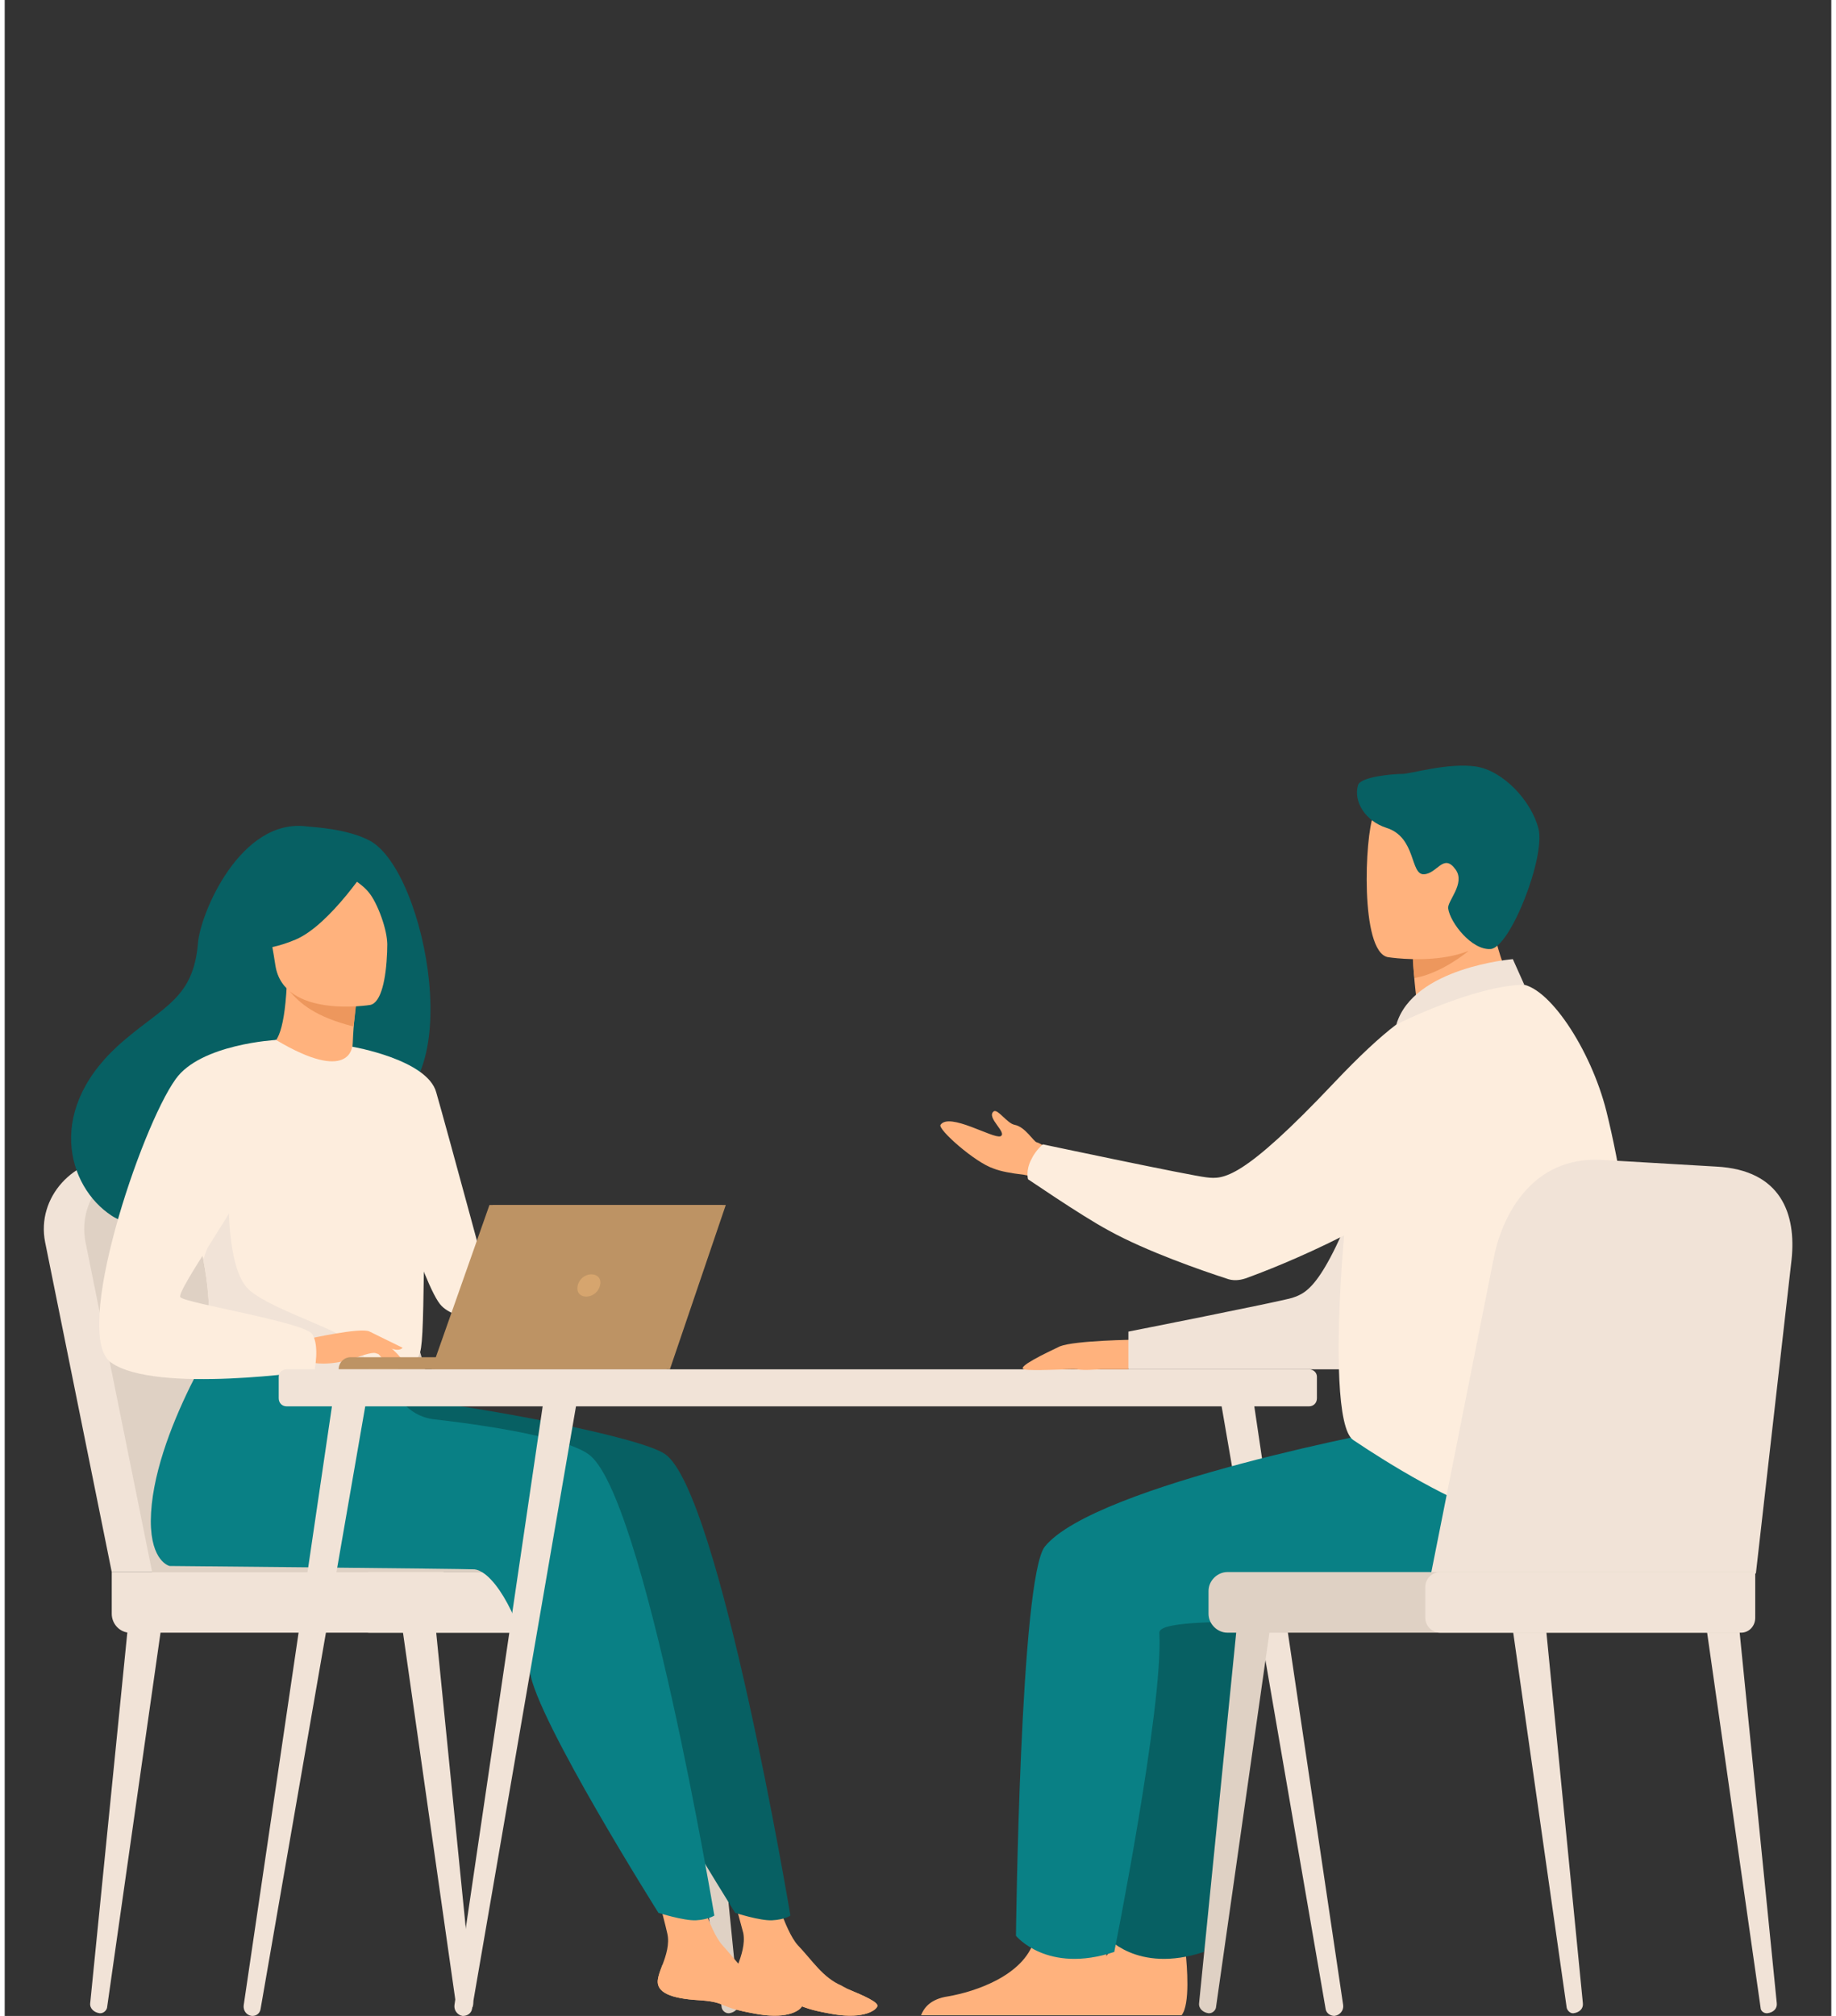 <?xml version="1.0" encoding="UTF-8"?>
<!-- Creator: CorelDRAW 2017 -->
<svg xmlns="http://www.w3.org/2000/svg" xmlns:xlink="http://www.w3.org/1999/xlink" xml:space="preserve" width="82px" height="90px" version="1.1" shape-rendering="geometricPrecision" text-rendering="geometricPrecision" image-rendering="optimizeQuality" fill-rule="evenodd" clip-rule="evenodd" viewBox="0 0 271300 299300">
 <rect x="0" y="0" width="271300" height="299300" fill="#333333" stroke="none"/>
 <g id="Ebene_x0020_1">
  <g id="_2134198138256">
   <path fill="#F1E3D7" fill-rule="nonzero" d="M68000 298900l100 0c900,-100 1500,-700 1500,-1500l-5600 -55900 -4900 500 8000 56100c100,400 500,800 900,800z"></path>
   <path fill="#F1E3D7" fill-rule="nonzero" d="M14200 298900l-100 0c-800,-100 -1500,-700 -1400,-1500l5600 -55900 4900 500 -8000 56100c-100,400 -500,800 -1000,800z"></path>
   <path fill="#DFD1C4" fill-rule="nonzero" d="M107500 298900l100 0c800,-100 1500,-700 1400,-1500l-5600 -55900 -4900 500 8000 56100c100,400 500,800 1000,800z"></path>
   <path fill="#F1E3D7" fill-rule="nonzero" d="M15900 233400l-9900 -49000c-1300,-6600 4200,-12700 11300,-12500l19200 400c6600,200 12300,4600 14100,10900l14600 50200 -49300 0z"></path>
   <path fill="#DFD1C4" fill-rule="nonzero" d="M21900 233400l-9900 -49000c-1300,-6600 4200,-12700 11300,-12500l19200 400c6600,200 12300,4600 14100,10900l14600 50200 -49300 0z"></path>
   <path fill="#F1E3D7" fill-rule="nonzero" d="M18600 242400l75800 0c1500,0 2700,-1300 2700,-2800l0 -3400c0,-1500 -1200,-2800 -2700,-2800l-78500 0 0 6200c0,1500 1200,2800 2700,2800z"></path>
   <path fill="#F1E3D7" fill-rule="nonzero" d="M54200 242400l48200 0c1300,0 2300,-1000 2300,-2300l0 -4500c0,-1200 -1000,-2200 -2300,-2200l-48200 0c-1200,0 -2300,1000 -2300,2200l0 4500c0,1300 1100,2300 2300,2300z"></path>
   <path fill="#DFD1C4" fill-rule="nonzero" d="M81800 223200c-4100,7100 -9200,9800 -9200,9800l-21400 0c0,0 33800,-15300 30600,-9800z"></path>
   <path fill="#FFB27D" fill-rule="nonzero" d="M108300 294000c-300,2200 2900,2800 6500,3000 3600,300 2500,1000 7500,1900 4900,1000 7000,-300 7300,-1000 300,-600 -2000,-1600 -4400,-2600 -300,-200 -600,-300 -900,-500 -2800,-1200 -4300,-3700 -6500,-6000 -2000,-2200 -3900,-9300 -3900,-9300l-6700 -1500c0,0 1800,6300 2500,9000 300,1600 -300,3400 -800,4700 -300,800 -500,1500 -600,2300z"></path>
   <path fill="#FFB27D" fill-rule="nonzero" d="M114800 297000c3600,300 2500,1000 7500,1900 4900,1000 7000,-300 7300,-1000 300,-600 -2000,-1600 -4400,-2600l0 0c0,0 -3600,1100 -7600,0 -3300,-900 -6400,-2900 -8700,-3600 -300,800 -500,1500 -600,2300 -300,2200 2900,2800 6500,3000z"></path>
   <path fill="#076063" fill-rule="nonzero" d="M98100 215900c-3700,-2600 -27700,-7100 -39900,-8400l-13600 -11800c0,0 -11500,17100 -11600,30100 0,6100 2800,6700 2800,6700 0,0 43400,400 45300,500 3100,400 7200,8100 8200,15200 1100,7100 19200,35800 19200,35800 0,0 3700,1200 5500,1100 1900,-100 2700,-700 2700,-700 0,0 -10500,-62800 -18600,-68500z"></path>
   <path fill="#FFB27D" fill-rule="nonzero" d="M97000 294000c-200,2200 2900,2800 6600,3000 3600,300 2500,1000 7500,1900 4900,1000 6900,-300 7300,-1000 300,-600 -2000,-1600 -4400,-2600 -300,-200 -700,-300 -1000,-500 -2700,-1200 -4300,-3700 -6400,-6000 -2000,-2200 -3900,-9300 -3900,-9300l-6700 -1500c0,0 1800,6300 2400,9000 400,1600 -200,3400 -700,4700 -300,800 -600,1500 -700,2300z"></path>
   <path fill="#FFB27D" fill-rule="nonzero" d="M103600 297000c3600,300 2500,1000 7500,1900 4900,1000 6900,-300 7300,-1000 300,-600 -2000,-1600 -4400,-2600l-100 0c0,0 -3500,1100 -7500,0 -3300,-900 -6400,-2900 -8700,-3600 -300,800 -600,1500 -700,2300 -200,2200 2900,2800 6600,3000z"></path>
   <path fill="#098085" fill-rule="nonzero" d="M86700 215900c-3100,-2200 -12600,-4000 -23100,-5200 -2900,-400 -5200,-2500 -5900,-5300l0 0 -24400 -9700c0,0 -11500,17100 -11600,30100 0,6100 2800,6700 2800,6700 0,0 43400,400 45300,500 3100,400 7200,8100 8200,15200 1000,7100 19100,35800 19100,35800 0,0 3800,1200 5600,1100 1800,-100 2700,-700 2700,-700 0,0 -10500,-62800 -18700,-68500z"></path>
   <path fill="#076063" fill-rule="nonzero" d="M54200 124800c-3400,-1800 -8500,-2000 -9300,-2100 -9900,-1300 -15900,13000 -16200,17400 -700,8000 -4900,9200 -10900,14300 -12000,10100 -8500,21800 -1900,26100 3900,2600 10900,0 10900,0 100,100 18900,-10500 28200,-15600 14000,-2000 7700,-35600 -800,-40100z"></path>
   <path fill="#FFB27D" fill-rule="nonzero" d="M52100 159900c0,0 -4400,2100 -7600,1000 -3000,-1000 -5700,-5500 -5600,-5500 1300,-200 2600,-1500 3000,-9200l600 200 9700 2400c0,0 -400,3100 -500,6000 -200,2500 -200,4800 400,5100z"></path>
   <path fill="#ED975D" fill-rule="nonzero" d="M52200 148800c0,0 0,700 -400,3600 -5500,-1400 -7900,-3300 -9600,-5400l10000 1800z"></path>
   <path fill="#FFB27D" fill-rule="nonzero" d="M54300 149200c0,0 -12900,2100 -14100,-5900 -1200,-8100 -3600,-13200 4500,-14900 8200,-1700 10300,1200 11300,3800 1100,2500 1600,16300 -1700,17000z"></path>
   <path fill="#076063" fill-rule="nonzero" d="M54300 128100c0,0 -5900,9200 -11100,11400 -5200,2200 -7800,1100 -7800,1100 0,0 2400,-3600 3000,-8500 200,-1400 1100,-2600 2500,-3100 3700,-1500 11000,-3900 13400,-900z"></path>
   <path fill="#076063" fill-rule="nonzero" d="M49100 129000c0,0 3500,1700 4900,3400 1400,1600 2900,5900 2800,7800 0,0 1700,-9300 -1800,-12500 -3800,-3300 -5900,1300 -5900,1300z"></path>
   <path fill="#FDEDDD" fill-rule="nonzero" d="M62400 179600c-400,26200 -100,20700 -3000,23200 -700,600 -2600,900 -5200,1100 -8000,500 -22100,-800 -22600,-2300 -1900,-5100 -600,-6700 -2100,-14600 -200,-800 -400,-1700 -600,-2700 -1300,-5400 -2600,-7200 2000,-15900 4100,-7900 9000,-14200 9400,-14000 10900,6500 11300,1000 11300,1000 0,0 11000,11400 10800,24200z"></path>
   <path fill="#FDEDDD" fill-rule="nonzero" d="M51600 155400c0,0 11200,1900 12500,6800 1400,4800 9100,33300 9100,33300 0,0 -5700,1000 -8300,-1600 -2700,-2600 -9200,-24500 -9200,-24500l-4100 -14000z"></path>
   <path fill="#F1E3D7" fill-rule="nonzero" d="M54200 203900c-8000,500 -22100,-800 -22600,-2300 -1900,-5100 -600,-6700 -2100,-14600l3800 -10900c0,0 -600,12200 3000,15400 3600,3200 14600,6100 16400,8800 800,1300 1400,2600 1500,3600z"></path>
   <path fill="#FFB27D" fill-rule="nonzero" d="M45000 198800c0,0 8000,-1800 9200,-1100 1300,700 4400,3300 4800,4200 400,900 -2800,-700 -3900,-1000 -600,-200 -2400,500 -3300,800 -3800,1200 -6100,600 -6100,600l-700 -3500z"></path>
   <path fill="#FDEDDD" fill-rule="nonzero" d="M40300 154400c0,0 -11200,600 -14900,5800 -5200,7200 -15500,38000 -9600,42100 6700,4700 30200,1200 30200,1200 0,0 800,-3600 -300,-5400 -1100,-1800 -18800,-4600 -19600,-5500 -800,-800 10200,-15900 10200,-18400 0,-2400 4000,-19800 4000,-19800z"></path>
   <path fill="#FFB27D" fill-rule="nonzero" d="M54600 199900c0,0 1700,2200 2200,2400 600,300 900,200 900,200l-1100 -2000 -2000 -600z"></path>
   <path fill="#FFB27D" fill-rule="nonzero" d="M54200 197700l4900 2400c0,0 -200,300 -800,300 -600,0 -2100,-600 -2100,-600l-2000 -2100z"></path>
   <path fill="#BD9364" fill-rule="nonzero" d="M72000 203300l-22400 0 0 0c0,-1000 800,-1800 1800,-1800l20600 0 0 1800z"></path>
   <path fill="#BD9364" fill-rule="nonzero" d="M72000 178900l34600 0 -8300 24400 -34900 0 8600 -24400z"></path>
   <path fill="#BD9364" fill-rule="nonzero" d="M107100 178900l-8300 24400 -34900 0 8600 -24400 34600 0z"></path>
   <path fill="#D6A56E" fill-rule="nonzero" d="M88400 190900c-200,900 -1100,1600 -2000,1600 -1000,0 -1500,-700 -1300,-1600 200,-1000 1100,-1700 2000,-1700 1000,0 1600,700 1300,1700z"></path>
   <path fill="#F1E3D7" fill-rule="nonzero" d="M41900 208800l151800 0c700,0 1200,-500 1200,-1200l0 -3200c0,-600 -500,-1100 -1200,-1100l-151800 0c-700,0 -1200,500 -1200,1100l0 3200c0,700 500,1200 1200,1200z"></path>
   <path fill="#F1E3D7" fill-rule="nonzero" d="M197500 299300l0 0c800,-100 1400,-800 1300,-1600l-13600 -91600 -4900 100 15900 92100c100,600 700,1000 1300,1000z"></path>
   <path fill="#F1E3D7" fill-rule="nonzero" d="M36800 299300l-100 0c-800,-100 -1300,-800 -1200,-1600l13500 -91600 5000 100 -16000 92100c-100,600 -600,1000 -1200,1000z"></path>
   <path fill="#F1E3D7" fill-rule="nonzero" d="M68100 299300l-100 0c-700,-100 -1300,-800 -1200,-1600l13500 -91600 5000 100 -15900 92100c-100,600 -700,1000 -1300,1000z"></path>
   <path fill="#FFB27D" fill-rule="nonzero" d="M148000 299200l26800 0c1300,-1600 800,-7400 600,-9300 0,-400 0,-600 0,-600 0,0 -9200,-7300 -10500,-1700 0,100 0,300 -100,500 -1600,5200 -8700,7600 -12800,8300 -2700,400 -3700,1800 -4000,2800z"></path>
   <path fill="#076063" fill-rule="nonzero" d="M221200 211900c-900,0 -46000,8500 -53400,17700 -3700,4600 -4300,57800 -4300,57800 0,0 4600,5700 14600,2400 0,0 7300,-36400 6700,-47400 -100,-3100 30800,-500 36400,-1900 5700,-1500 19500,-13800 16500,-19800 -3100,-6000 -16500,-8800 -16500,-8800z"></path>
   <path fill="#FFB27D" fill-rule="nonzero" d="M168000 198900c0,0 -9100,100 -11300,1000 -2100,1000 -6500,3100 -5300,3400 1200,300 6700,-100 7900,0 1200,200 2700,0 3500,0 700,0 4100,0 4100,0l1100 -4400z"></path>
   <path fill="#FFB27D" fill-rule="nonzero" d="M157400 177100c0,0 -3100,-2200 -6100,-2700 -1800,-200 -3400,-500 -4400,-900 -2800,-900 -8400,-5900 -7900,-6500 1300,-1900 7800,2100 8900,1700 1100,-500 -2200,-2800 -1000,-3700 600,-400 2000,1800 3100,2000 1600,300 2800,2500 3300,2600 900,200 4900,3200 4900,3200l-800 4300z"></path>
   <path fill="#F1E3D7" fill-rule="nonzero" d="M216800 151200c0,0 -7000,2200 -13800,20900 -6800,18800 -9400,19800 -11800,20600 -2500,700 -24300,5000 -24300,5000l0 5600 33500 0c0,0 12600,-12000 16400,-20000 3700,-8000 0,-32100 0,-32100z"></path>
   <path fill="#FFB27D" fill-rule="nonzero" d="M136100 299200l26800 0c1300,-1600 900,-7400 700,-9300 -100,-400 -100,-600 -100,-600 0,0 -9200,-7300 -10400,-1700 -100,100 -100,300 -200,500 -1600,5200 -8700,7600 -12800,8300 -2700,400 -3600,1800 -4000,2800z"></path>
   <path fill="#098085" fill-rule="nonzero" d="M208000 211900c-1000,0 -46000,8500 -53500,17700 -3700,4600 -4300,57800 -4300,57800 0,0 4600,5700 14600,2400 0,0 7300,-36400 6700,-47400 -100,-3100 30800,-500 36500,-1900 5600,-1500 19500,-13800 16400,-19800 -3000,-6000 -16400,-8800 -16400,-8800z"></path>
   <path fill="#FFB27D" fill-rule="nonzero" d="M210800 157200c3200,-300 6600,-1100 9600,-2100 3600,-1200 6600,-2900 4700,-6300 -1800,-3100 -4600,-10000 -4400,-15700l-6800 5500 -4700 3700c0,0 0,2200 500,6100 100,700 200,1500 400,2300 100,600 -200,1300 -800,1600 0,100 -100,100 -100,100 -2300,1500 -1100,5000 1600,4800z"></path>
   <path fill="#ED975D" fill-rule="nonzero" d="M209200 141400c0,0 -200,800 200,3800 4100,-700 8000,-4000 8000,-4000 -2100,-600 -2900,-2800 -4500,-2600l-3700 2800z"></path>
   <path fill="#FFB27D" fill-rule="nonzero" d="M205400 142100c0,0 15900,2600 17400,-7300 1500,-9900 4500,-16300 -5600,-18400 -10000,-2100 -12600,1400 -13900,4600 -1300,3200 -2000,20200 2100,21100z"></path>
   <path fill="#076063" fill-rule="nonzero" d="M201000 116600c-700,2400 1100,5300 4200,6300 4500,1400 3500,7000 5600,6900 2000,-100 2900,-3200 4700,-700 1500,2100 -1300,4700 -1100,5800 300,2100 3500,6200 6300,6000 2900,-200 8200,-13700 7100,-17900 -1100,-4200 -5300,-8600 -9300,-9200 -4100,-600 -9700,1100 -10900,1100 -1300,0 -6300,400 -6600,1700z"></path>
   <path fill="#FDEDDD" fill-rule="nonzero" d="M237900 165000c-2300,-9200 -8700,-18900 -13000,-18900 -7300,0 -17800,1900 -22000,12400 -3200,7700 -7400,52100 -2600,55300 10700,7200 35800,22000 40200,6900 4100,-13700 1400,-39600 -2600,-55700z"></path>
   <path fill="#FDEDDD" fill-rule="nonzero" d="M220100 155800c-2100,-5400 -8800,-7300 -13400,-3700 -2500,1900 -5500,4700 -9200,8600 -13700,14500 -16500,14400 -19000,14100 -2600,-300 -24300,-4900 -24300,-4900 0,0 -1100,900 -1700,2200 -900,1700 -500,3000 -500,3000 -800,-600 7700,5300 12000,7600 5600,3100 14000,6000 17400,7100 1000,400 2000,300 2900,0 5000,-1800 21800,-8400 35500,-19800 3600,-3000 2300,-9100 300,-14200z"></path>
   <path fill="#F1E3D7" fill-rule="nonzero" d="M225700 146200l-1700 -3800c0,0 -14800,1200 -17300,9700 0,0 11500,-5800 19000,-5900z"></path>
   <path fill="#F1E3D7" fill-rule="nonzero" d="M261700 298900l100 0c900,-100 1500,-700 1400,-1500l-5600 -55900 -4800 500 8000 56100c0,400 400,800 900,800z"></path>
   <path fill="#F1E3D7" fill-rule="nonzero" d="M232900 298900l100 0c900,-100 1500,-700 1400,-1500l-5500 -55900 -4900 500 8000 56100c100,400 500,800 900,800z"></path>
   <path fill="#DFD1C4" fill-rule="nonzero" d="M178900 298900l-100 0c-800,-100 -1500,-700 -1400,-1500l5600 -55900 4900 500 -8000 56100c-100,400 -500,800 -1000,800z"></path>
   <path fill="#F1E3D7" fill-rule="nonzero" d="M260100 233600l5300 -46600c700,-6700 -1500,-13300 -11200,-13800l-17100 -1000c-10100,-500 -14600,8000 -15900,14400l-10200 51300 49100 -4300z"></path>
   <path fill="#DFD1C4" fill-rule="nonzero" d="M257300 242400l-75700 0c-1500,0 -2800,-1300 -2800,-2800l0 -3400c0,-1500 1300,-2800 2800,-2800l78400 0 0 6200c0,1500 -1200,2800 -2700,2800z"></path>
   <path fill="#F1E3D7" fill-rule="nonzero" d="M257900 242400l-44700 0c-1200,0 -2200,-1000 -2200,-2200l0 -4600c0,-1200 1000,-2200 2200,-2200l46800 0 0 6800c0,1200 -900,2200 -2100,2200z"></path>
  </g>
  <rect fill="none" width="271300" height="299300"></rect>
 </g>
</svg>
